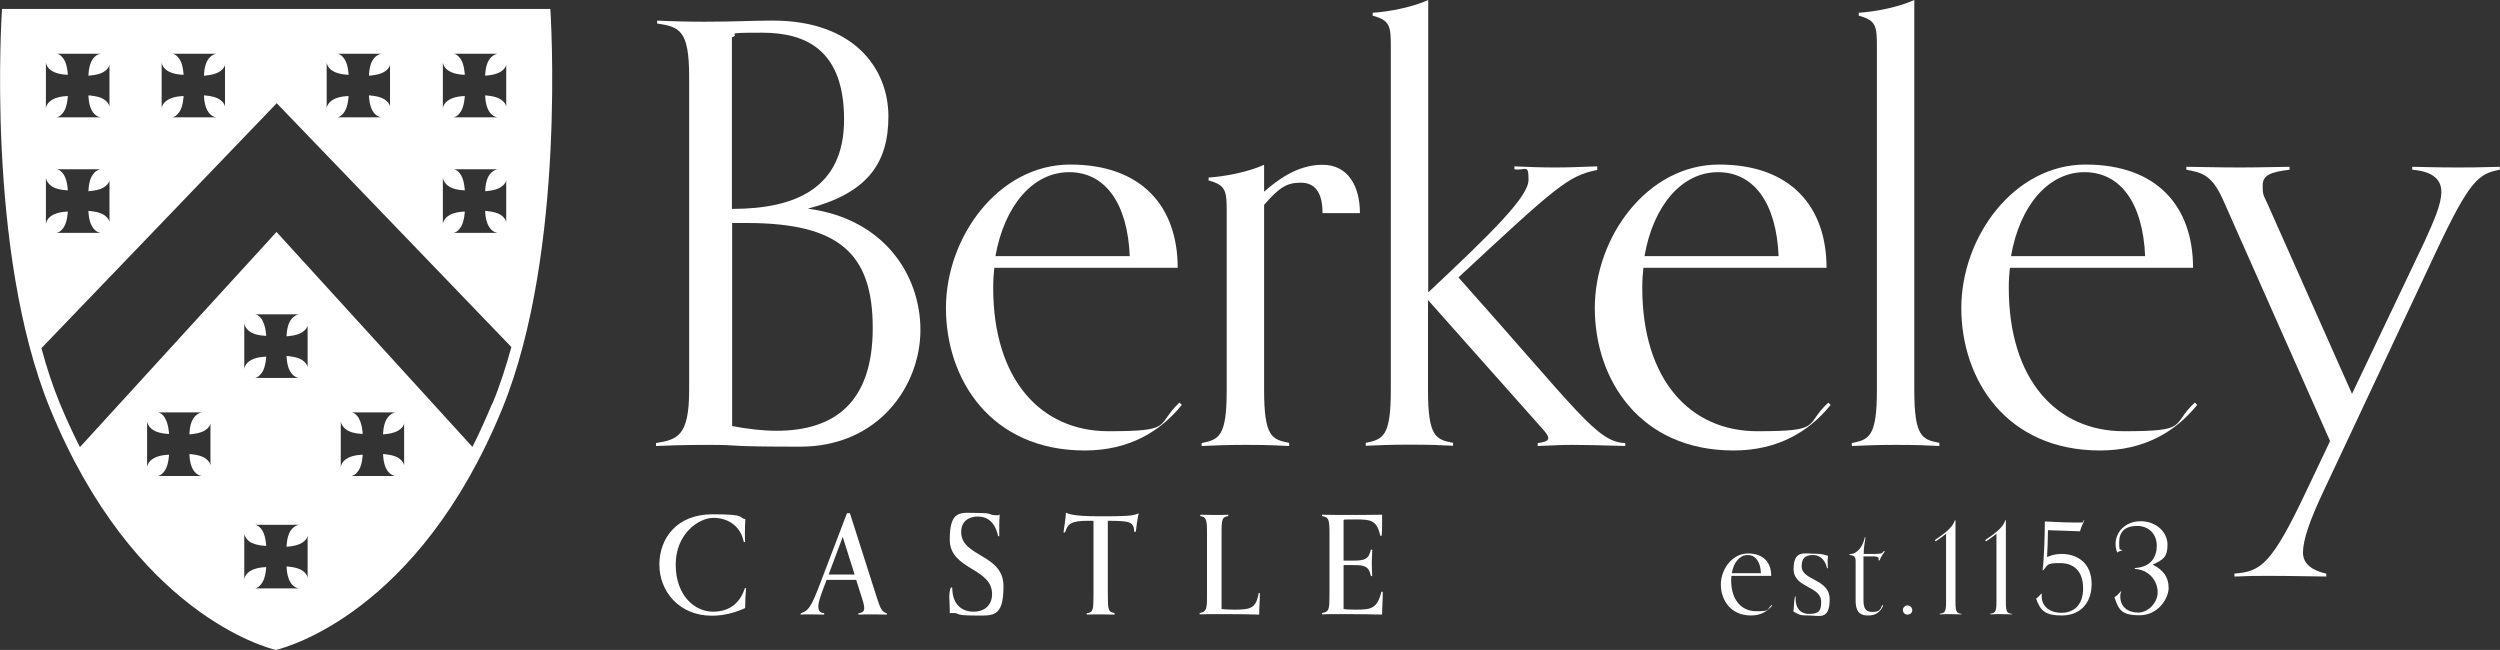 <?xml version="1.0" encoding="UTF-8"?>
<svg id="Layer_1" data-name="Layer 1" xmlns="http://www.w3.org/2000/svg" version="1.1" viewBox="0 0 1116.6 290.3">
  <rect x="0" y="0" width="1116.6" height="290.3" fill="#333333" stroke="none"/>
  <defs>
    <style>
      .cls-1 {
        fill: #fff;
        stroke-width: 0px;
      }
    </style>
  </defs>
  <g id="Layer_1-2" data-name="Layer 1">
    <g>
      <path class="cls-1" d="M292.9,197.9c9.6-1.6,14.9-2.9,14.9-23.7V34.2c0-20.9-4.4-22.2-14.3-23.7v-1.3c5.7.3,13.8.5,20.9.5,14.3,0,21.4-.5,30.8-.5,36.2,0,51.6,21.4,51.6,42.8s-9.9,34.4-36,41.2c33.9,4.4,50.3,29.5,50.3,54.2s-18.5,52.1-53.7,52.1-25.8-.8-39.9-.8-18.8.3-24.5.5v-1.3h0ZM327,93.3c28.1,0,50-9.1,50-39.9s-16.7-38.8-36.5-38.8-8.9.5-13.6,2.1v76.6h0ZM327,99.6v90.7c7,1.3,13.6,2.1,19.8,2.1,25.8,0,43-12.5,43-45.9s-15.1-46.9-56.3-46.9h-6.5,0Z"/>
      <path class="cls-1" d="M527.8,180.9c-9.7,12-23.7,20.3-43.3,20.3-42,0-62-31.8-62-63.6s23.5-64.1,55.5-64.1,48,18.8,48,46.1h-81.9c-.3,2.6-.5,5.7-.5,8.9,0,41.4,21.6,64.1,51.4,64.1s20.9-2.6,31.8-12.8l1,1h0ZM504.6,114.4c-1-23.7-11-37.5-27.1-37.5s-28.9,14.9-32.9,37.5h60Z"/>
      <path class="cls-1" d="M575.7,199.2c-5.7-.3-9.9-.5-19.5-.5s-13.8.3-19.5.5v-1.3c7.8-1.6,11.2-2.9,11.2-23.7v-79.5c0-9.4-.3-12-8.1-14.1v-1.3c7.8-.5,18-2.6,24.8-5.7v12c5.7-4.9,14.6-12,26.1-12s16.7,9.7,16.7,21.6h-16.7c0-9.7-3.7-13.6-9.7-13.6s-9.4,1.8-16.4,9.9v82.6c0,20.9,3.4,22.2,11.2,23.7v1.3h0Z"/>
      <path class="cls-1" d="M725.9,199.2c-10.2-.3-17.7-.5-23.7-.5s-8.3.3-15.4.5v-1.3c2.3-.3,4.7-.8,4.7-2.1s-.8-2.1-1.8-3.4l-51.9-58.4v40.1c0,20.9,3.4,22.2,11.2,23.7v1.3c-5.7-.3-9.9-.5-19.5-.5s-13.8.3-19.5.5v-1.3c7.8-1.6,11.2-2.9,11.2-23.7V21.1c0-9.4-.3-12-8.1-14.1v-1.3c7.8-.5,18-2.6,24.8-5.7v130.6c28.9-27.1,44.8-42.8,44.8-50.3s-1.3-3.9-6.3-4.7v-1.3c6,.3,12.2.5,18.5.5s12.2-.3,18.5-.5v1.6c-13,2.6-18.2,7.3-62,48,54,60.5,61.8,73.5,74.5,74v1.3h0Z"/>
      <path class="cls-1" d="M817.6,180.9c-9.7,12-23.7,20.3-43.3,20.3-42,0-62-31.8-62-63.6s23.5-64.1,55.5-64.1,48,18.8,48,46.1h-81.8c-.3,2.6-.5,5.7-.5,8.9,0,41.4,21.6,64.1,51.3,64.1s20.8-2.6,31.8-12.8l1,1h0ZM794.4,114.4c-1-23.7-11-37.5-27.1-37.5s-28.9,14.9-32.8,37.5h60,0Z"/>
      <path class="cls-1" d="M866.1,199.2c-5.7-.3-9.9-.5-19.5-.5s-13.8.3-19.5.5v-1.3c7.8-1.6,11.2-2.9,11.2-23.7V21.1c0-9.4-.3-12-8.1-14.1v-1.3c7.8-.5,18-2.6,24.8-5.7v174.1c0,20.9,3.4,22.2,11.2,23.7v1.3h0Z"/>
      <path class="cls-1" d="M981.3,180.9c-9.7,12-23.7,20.3-43.3,20.3-42,0-62-31.8-62-63.6s23.5-64.1,55.5-64.1,48,18.8,48,46.1h-81.8c-.3,2.6-.5,5.7-.5,8.9,0,41.4,21.6,64.1,51.3,64.1s20.8-2.6,31.8-12.8l1,1h0ZM958.1,114.4c-1-23.7-11-37.5-27.1-37.5s-28.9,14.9-32.8,37.5h60,0Z"/>
      <path class="cls-1" d="M1039.2,257.5c-3.7,0-15.1-.3-26.6-.3s-11,.3-14.6.3v-1.3c11.7-1,16.4-3.6,32.3-37.3l10.4-21.9-48-108.2c-5-10.9-9.4-11.7-16.2-13v-1.3c3.7,0,14.3.3,23.7.3s18.8-.3,22.4-.3v1.3c-7.8,1-12,2.1-12,7s.5,4.4,2.1,8.1l37.8,85,32.3-67.8c4.4-9.7,7.6-16.9,7.6-22.4s-3.7-9.1-13-9.9v-1.3c3.7,0,9.1.3,20.6.3s14.9-.3,18.5-.3v1.3c-9.4,1.8-13.3,4.4-28.4,36.5l-50.1,106.6c-6.8,14.3-9.4,22.7-9.4,27.9s4.4,8.1,10.4,9.4v1.3h0Z"/>
    </g>
    <g>
      <path class="cls-1" d="M333.2,262.9c-.2,2.3-.4,5.8-.4,8.7-4.5,2.1-9.8,3.4-14.8,3.4-14.8,0-23.5-11-23.5-22.8s7.8-22.5,23.7-22.5,11.2,1.5,14.7,2.2c-.1,1.7-.2,4.1-.2,6s0,3.2.1,4.2h-.6c-1.3-6.9-6.8-10.8-13.5-10.8s-16.9,7.1-16.9,20.9,8.5,21,16.6,21,12.3-4.5,14.3-10.5h.6q0,.1,0,.1Z"/>
      <path class="cls-1" d="M396.2,274.5c-1.3,0-3.9-.1-6-.1s-5.4,0-6.8.1v-.6c2-.2,2.6-1,2.6-2.3s-.5-3-1.6-6.3l-2-6.3c-2.3,0-4.6,0-6.9,0s-4.4,0-6.3,0l-1.3,3.4c-1.6,4.3-2.4,6.6-2.4,8.5s.7,2.7,2.6,3v.6c-1.3,0-3.7-.1-6-.1s-3.2,0-4.5.1v-.6c3.5-1,4.8-3,8.6-13l12.1-31.7h1.3l12,37.6c1.6,5.1,2.4,6.6,4.5,7.1v.6h0ZM381.7,256.6l-5.3-16.8-6.3,16.8c1.6,0,3.1,0,5.4,0s3.9,0,6.2,0Z"/>
      <path class="cls-1" d="M445.8,239.5c-1.3-6.4-4.9-8.8-9.1-8.8s-7.4,2.3-7.4,6.9c0,11.3,18.9,9.7,18.9,24.2s-5,13.1-13.5,13.1-6-1.1-8.8-1.1-1.1,0-1.7.2c0,0,0-.9,0-1.8,0-1.8-.2-3.7-.2-5.5s.1-2.8.7-4.3h.6c0,.9.1,1.8.2,2.6.7,5,4.1,8.2,9.3,8.2s8.3-3.1,8.3-7.9c0-11.8-18.9-10.7-18.9-24.3s5-11.9,12.3-11.9,5.3,1,7.9,1,1.5,0,2.1-.4c-.1,1.5-.2,3.4-.2,5.3s0,2.7,0,4.5h-.7,0Z"/>
      <path class="cls-1" d="M497.8,274.5c-1.3,0-4-.1-6.2-.1s-4.9,0-6.2.1v-.6c2.8-.4,3-1.2,3-8.5v-32.8h-2.4c-7.7,0-9.1,1.4-10.3,5.2h-.7c.4-2.9.9-5.8,1.1-8.8,1.1.4,2.7,1.6,14.9,1.6s14.5-.1,17.6-1.3c-.5,1.8-1.2,6.8-1.3,8.2h-.7c-.2-4.7-2.2-4.8-11.8-4.9v32.7c0,7.3.2,8,3,8.5v.6h0Z"/>
      <path class="cls-1" d="M562.7,264.9c0,3.6-.3,6.3-.3,9.6-5.1-.2-10.4-.2-16.9-.2s-8.4,0-9.7.1v-.6c2.9-.5,3.3-1.6,3.3-7.1v-29.1c0-5.9-.5-6.6-3-7.1v-.6c1.3,0,4,.1,6.2.1s4.9,0,6.3-.1v.6c-2.6.4-3,1.2-3,7.1v34.4c1.3.2,3.9.3,5.8.3,7.5,0,9.6-.8,10.8-7.4h.6Z"/>
      <path class="cls-1" d="M617.6,264.3c0,4.6-.3,6.8-.3,10.2-4.5-.1-8.4-.2-14.2-.2h-5.9c-2.6,0-5.6,0-6.7.1v-.6c3.2-.5,3.3-1.7,3.3-8.4v-26.4c0-7.3-.3-7.9-3.3-8.5v-.6c1.3,0,4.2.1,7.4.1,8.4,0,15.7,0,19.4-.1,0,0,0,1.2,0,3.2s0,4.3-.2,6.2h-.6c-1.5-6.8-4-7.3-10.9-7.3s-4.8.1-5.5.3v18.1h4.2c5.3,0,7-.6,8-4.9h.6c0,1.8-.2,3.5-.2,5.9s.1,4.1.2,5.9h-.6c-.9-4.7-3.3-4.9-8-4.9h-4.2v19.6c1,.2,2.7.3,5.4.3,6.9,0,9.6-.4,11.5-8h.6Z"/>
      <path class="cls-1" d="M791.5,270.5c-2.1,2.6-5.2,4.4-9.4,4.4-9.1,0-13.5-6.9-13.5-13.8s5.1-13.9,12.1-13.9,10.4,4.1,10.4,10h-17.8c0,.6-.1,1.2-.1,1.9,0,9,4.7,13.9,11.2,13.9s4.5-.6,6.9-2.8l.2.2h0ZM786.5,256c-.2-5.1-2.4-8.1-5.9-8.1s-6.3,3.2-7.1,8.1h13Z"/>
      <path class="cls-1" d="M816,253.7c-.6-2.9-2.5-5.8-6.3-5.8s-5,1.8-5,5c0,6.6,12.5,5.4,12.5,14.8s-4.7,7.2-9.1,7.2-4.4-.3-7.1-1.8c.3-1.9.2-4.5.7-6.7h.3c0,.3,0,.7,0,1.1,0,3.6,1.6,6.7,6.2,6.7s5.2-1.9,5.2-5.4c0-7.3-12.3-6-12.3-14.6s4.8-6.9,8.9-6.9,4.9.5,6.5,1c-.1.6-.2,1-.2,1.8,0,1.1,0,1.9.1,3.7h-.3Z"/>
      <path class="cls-1" d="M841.1,270.4c-1.2,3.1-3.6,4.5-6.5,4.5s-5.8-.6-5.8-6.7v-17.3c0-2.4-.5-2.7-2.8-3.1v-.3c3.6,0,6-3.4,6.9-7.5h.3c-.3,1.9-.8,4.9-.8,7.4h4.6c2.7,0,3.6,0,4.5-1.4l.3.3c-.8,1.4-1.7,2.2-2.3,4h-.5c0-.2.1-.4.1-.6,0-1-.8-1.2-2.7-1.2h-4.1v19.5c0,3.9,1.1,5.3,4,5.3s3.5-.8,4.4-3.1l.3.2h0Z"/>
      <path class="cls-1" d="M851.9,274.5c-1.1,0-2-.9-2-2s.9-2.1,2-2.1,2.2.9,2.2,2.1-.9,2-2.2,2Z"/>
      <path class="cls-1" d="M876.2,274.4c-1.2,0-3-.1-4.9-.1s-3.7,0-4.9.1v-.3c2.1-.3,2.8-.6,2.8-5.1v-30.6c-1.2,1-2.9,2.2-4.7,3.4l-.3-.6c3.5-2.4,7.9-5.3,8.9-8.8h.3v36.7c0,4.5.7,4.8,2.8,5.1v.3h0Z"/>
      <path class="cls-1" d="M898.7,274.4c-1.2,0-3-.1-4.9-.1s-3.7,0-4.9.1v-.3c2.1-.3,2.8-.6,2.8-5.1v-30.6c-1.2,1-2.9,2.2-4.7,3.4l-.3-.6c3.5-2.4,7.9-5.3,8.9-8.8h.3v36.7c0,4.5.7,4.8,2.8,5.1v.3h0Z"/>
      <path class="cls-1" d="M911.9,265.3c0,.3,0,.7,0,1,0,4.5,3.6,7.4,8.8,7.4s9.7-3.1,9.7-10.9-4.2-11.3-10.3-11.3-5.3.7-7.5,3.2h-.3c.7-5,1-16.1,1-21.8.8,0,8.7.5,13.5.5s3.2,0,3.8-1h.3c-.3,1-1.3,2.7-1.9,4.9l-14.3-.5c0,4-.2,8-.4,12,2.4-1,4.3-1.4,6.4-1.4,7.6,0,13.5,4.5,13.5,13.4s-5.4,14.1-13.3,14.1-9.6-2.5-11.5-7.5c1.5-1.1,1.8-1.9,2.4-2.3l.2.2h0Z"/>
      <path class="cls-1" d="M947.4,264.1c-.3.8-.4,1.5-.4,2.3,0,4.7,3.5,7.2,8,7.2s8.7-4.4,8.7-9.1-3.5-10-10.2-10.4v-.4c7.2-.4,9.8-4.9,9.8-10s-3.5-8.8-8.8-8.8-8,2.6-8,7.3.4,2.6,1.4,3.7c-1.1.2-1.4.3-2.2.9-.6-1.2-.8-2.6-.8-3.9,0-5.2,4.3-10.1,11.2-10.1s12,4.8,12,10.5-2.1,6.7-6.6,8.9c4.9,2.4,7.1,5.8,7.1,10.4s-4.6,12.2-13,12.2-9.3-2.7-11.2-8c1.9-1.3,2.4-2.4,3.1-2.9v.2c.1,0,.1,0,.1,0Z"/>
    </g>
  </g>
  <g id="Layer_2" data-name="Layer 2">
    <path class="cls-1" d="M245.8,4H.9s-7.5,107.9,21.5,178.6c37.4,91.2,96.4,106.6,100.8,107.7h0c4.4-1.1,63.7-16.4,101.1-107.7C253.2,111.9,245.8,4,245.8,4ZM197.8,27.9s.2,2.5,3.1,4c2.7,1.5,6.7,1.5,6.7,1.5,0,0-.2-4.5-1.7-6.8-1.7-2.7-3.4-2.6-3.4-2.6h19.8s-2.4.2-4.1,3.1c-1.5,2.7-1.5,6.7-1.5,6.7,0,0,4.4-.2,6.8-1.7,2.7-1.7,2.6-3.4,2.6-3.4v19s0-1.7-2.6-3.4c-2.4-1.5-6.8-1.7-6.8-1.7,0,0,0,4,1.5,6.7,1.6,3,4.1,3.1,4.1,3.1h-19.8s1.7,0,3.4-2.7c1.5-2.4,1.7-6.8,1.7-6.8,0,0-4,0-6.7,1.5-3,1.6-3.1,4-3.1,4v-20.5h0ZM197.8,79.4s.2,2.4,3.1,4.1c2.7,1.5,6.7,1.5,6.7,1.5,0,0-.2-4.4-1.7-6.8-1.7-2.7-3.4-2.6-3.4-2.6h19.8s-2.4.2-4.1,3.1c-1.5,2.7-1.5,6.7-1.5,6.7,0,0,4.4-.2,6.8-1.7,2.7-1.7,2.6-3.4,2.6-3.4v19s0-1.7-2.6-3.4c-2.4-1.5-6.8-1.7-6.8-1.7,0,0,0,4,1.5,6.7,1.6,3,4.1,3.1,4.1,3.1h-19.8s1.7,0,3.4-2.7c1.5-2.4,1.7-6.8,1.7-6.8,0,0-4,0-6.7,1.5-3,1.6-3.1,4.1-3.1,4.1v-20.5h0ZM145.9,27.9s.2,2.5,3.1,4c2.7,1.5,6.7,1.5,6.7,1.5,0,0-.2-4.5-1.7-6.8-1.7-2.7-3.4-2.6-3.4-2.6h19.8s-2.4.2-4.1,3.1c-1.5,2.7-1.5,6.7-1.5,6.7,0,0,4.4-.2,6.8-1.7,2.7-1.7,2.6-3.4,2.6-3.4v19s0-1.7-2.6-3.4c-2.4-1.5-6.8-1.7-6.8-1.7,0,0,0,4,1.5,6.7,1.6,3,4.1,3.1,4.1,3.1h-19.8s1.7,0,3.4-2.7c1.5-2.4,1.7-6.8,1.7-6.8,0,0-4,0-6.7,1.5-3,1.6-3.1,4-3.1,4v-20.5h0ZM72.2,27.9s.2,2.5,3.1,4c2.7,1.5,6.7,1.5,6.7,1.5,0,0-.2-4.5-1.7-6.8-1.7-2.7-3.4-2.6-3.4-2.6h19.8s-2.4.2-4.1,3.1c-1.5,2.7-1.5,6.7-1.5,6.7,0,0,4.4-.2,6.8-1.7,2.7-1.7,2.6-3.4,2.6-3.4v19s0-1.7-2.6-3.4c-2.4-1.5-6.8-1.7-6.8-1.7,0,0,0,4,1.5,6.7,1.6,3,4.1,3.1,4.1,3.1h-19.8s1.7,0,3.4-2.7c1.5-2.4,1.7-6.8,1.7-6.8,0,0-4,0-6.7,1.5-3,1.6-3.1,4-3.1,4v-20.5h0ZM20.5,27.9s.2,2.5,3.1,4c2.7,1.5,6.7,1.5,6.7,1.5,0,0-.2-4.5-1.7-6.8-1.7-2.7-3.4-2.6-3.4-2.6h19.8s-2.5.2-4,3.1c-1.5,2.7-1.5,6.7-1.5,6.7,0,0,4.5-.2,6.8-1.7,2.7-1.7,2.6-3.4,2.6-3.4v19s0-1.7-2.6-3.4c-2.4-1.5-6.8-1.7-6.8-1.7,0,0,0,4,1.5,6.7,1.6,3,4,3.1,4,3.1h-19.8s1.7,0,3.4-2.7c1.5-2.4,1.7-6.8,1.7-6.8,0,0-4,0-6.7,1.5-3,1.6-3.1,4-3.1,4v-20.5h0ZM20.5,79.4s.2,2.4,3.1,4.1c2.7,1.5,6.7,1.5,6.7,1.5,0,0-.2-4.4-1.7-6.8-1.7-2.7-3.4-2.6-3.4-2.6h19.8s-2.5.2-4,3.1c-1.5,2.7-1.5,6.7-1.5,6.7,0,0,4.5-.2,6.8-1.7,2.7-1.7,2.6-3.4,2.6-3.4v19s0-1.7-2.6-3.4c-2.4-1.5-6.8-1.7-6.8-1.7,0,0,0,4,1.5,6.7,1.6,3,4,3.1,4,3.1h-19.8s1.7,0,3.4-2.7c1.5-2.4,1.7-6.8,1.7-6.8,0,0-4,0-6.7,1.5-3,1.6-3.1,4.1-3.1,4.1v-20.5h0ZM73.8,186.8c-1.7-2.7-3.4-2.6-3.4-2.6h19.8s-2.4.2-4.1,3.1c-1.5,2.7-1.5,6.7-1.5,6.7,0,0,4.4-.2,6.8-1.7,2.7-1.7,2.6-3.4,2.6-3.4v19s0-1.7-2.6-3.4c-2.4-1.5-6.8-1.7-6.8-1.7,0,0,0,4,1.5,6.7,1.6,3,4.1,3.1,4.1,3.1h-19.8s1.7,0,3.4-2.7c1.5-2.4,1.7-6.8,1.7-6.8,0,0-4,0-6.7,1.5-3,1.6-3.1,4.1-3.1,4.1v-20.5s.2,2.4,3.1,4.1c2.7,1.5,6.7,1.5,6.7,1.5,0,0-.2-4.4-1.7-6.8h0ZM117.2,143c-1.7-2.7-3.4-2.6-3.4-2.6h19.8s-2.4.2-4.1,3.1c-1.5,2.7-1.5,6.7-1.5,6.7,0,0,4.5-.2,6.8-1.7,2.7-1.7,2.6-3.4,2.6-3.4v19s0-1.7-2.6-3.4c-2.4-1.5-6.8-1.7-6.8-1.7,0,0,0,4,1.5,6.7,1.6,3,4.1,3.1,4.1,3.1h-19.8s1.7,0,3.4-2.7c1.5-2.4,1.7-6.8,1.7-6.8,0,0-4,0-6.7,1.5-3,1.6-3.1,4.1-3.1,4.1v-20.5s.2,2.4,3.1,4.1c2.7,1.5,6.7,1.5,6.7,1.5,0,0-.2-4.4-1.7-6.8h0ZM160.3,186.8c-1.7-2.7-3.4-2.6-3.4-2.6h19.8s-2.4.2-4.1,3.1c-1.5,2.7-1.5,6.7-1.5,6.7,0,0,4.4-.2,6.8-1.7,2.7-1.7,2.6-3.4,2.6-3.4v19s0-1.7-2.6-3.4c-2.4-1.5-6.8-1.7-6.8-1.7,0,0,0,4,1.5,6.7,1.6,3,4.1,3.1,4.1,3.1h-19.8s1.7,0,3.4-2.7c1.5-2.4,1.7-6.8,1.7-6.8,0,0-4,0-6.7,1.5-3,1.6-3.1,4.1-3.1,4.1v-20.5s.2,2.4,3.1,4.1c2.7,1.5,6.7,1.5,6.7,1.5,0,0-.2-4.4-1.7-6.8h0ZM112.2,242.3c2.7,1.5,6.7,1.5,6.7,1.5,0,0-.2-4.4-1.7-6.8-1.7-2.7-3.4-2.6-3.4-2.6h19.8s-2.4.2-4.1,3.1c-1.5,2.7-1.5,6.7-1.5,6.7,0,0,4.4-.2,6.8-1.7,2.7-1.7,2.6-3.4,2.6-3.4v19s0-1.7-2.6-3.4c-2.4-1.5-6.8-1.7-6.8-1.7,0,0,0,4,1.5,6.7,1.6,3,4.1,3.1,4.1,3.1h-19.8s1.7,0,3.4-2.7c1.5-2.4,1.7-6.8,1.7-6.8,0,0-4,0-6.7,1.5-3,1.6-3.1,4-3.1,4v-20.5s.2,2.4,3.1,4.1h0ZM219.9,180.1c-2.9,6.9-5.8,13.4-8.9,19.5l-87.5-96-87.8,96.1c-3.1-6.1-6.1-12.6-9-19.6-3.2-7.8-5.9-16-8.2-24.6L123.6,46.1l104.8,108.9c-2.4,8.7-5.1,17.2-8.4,25.1h0Z"/>
  </g>
</svg>